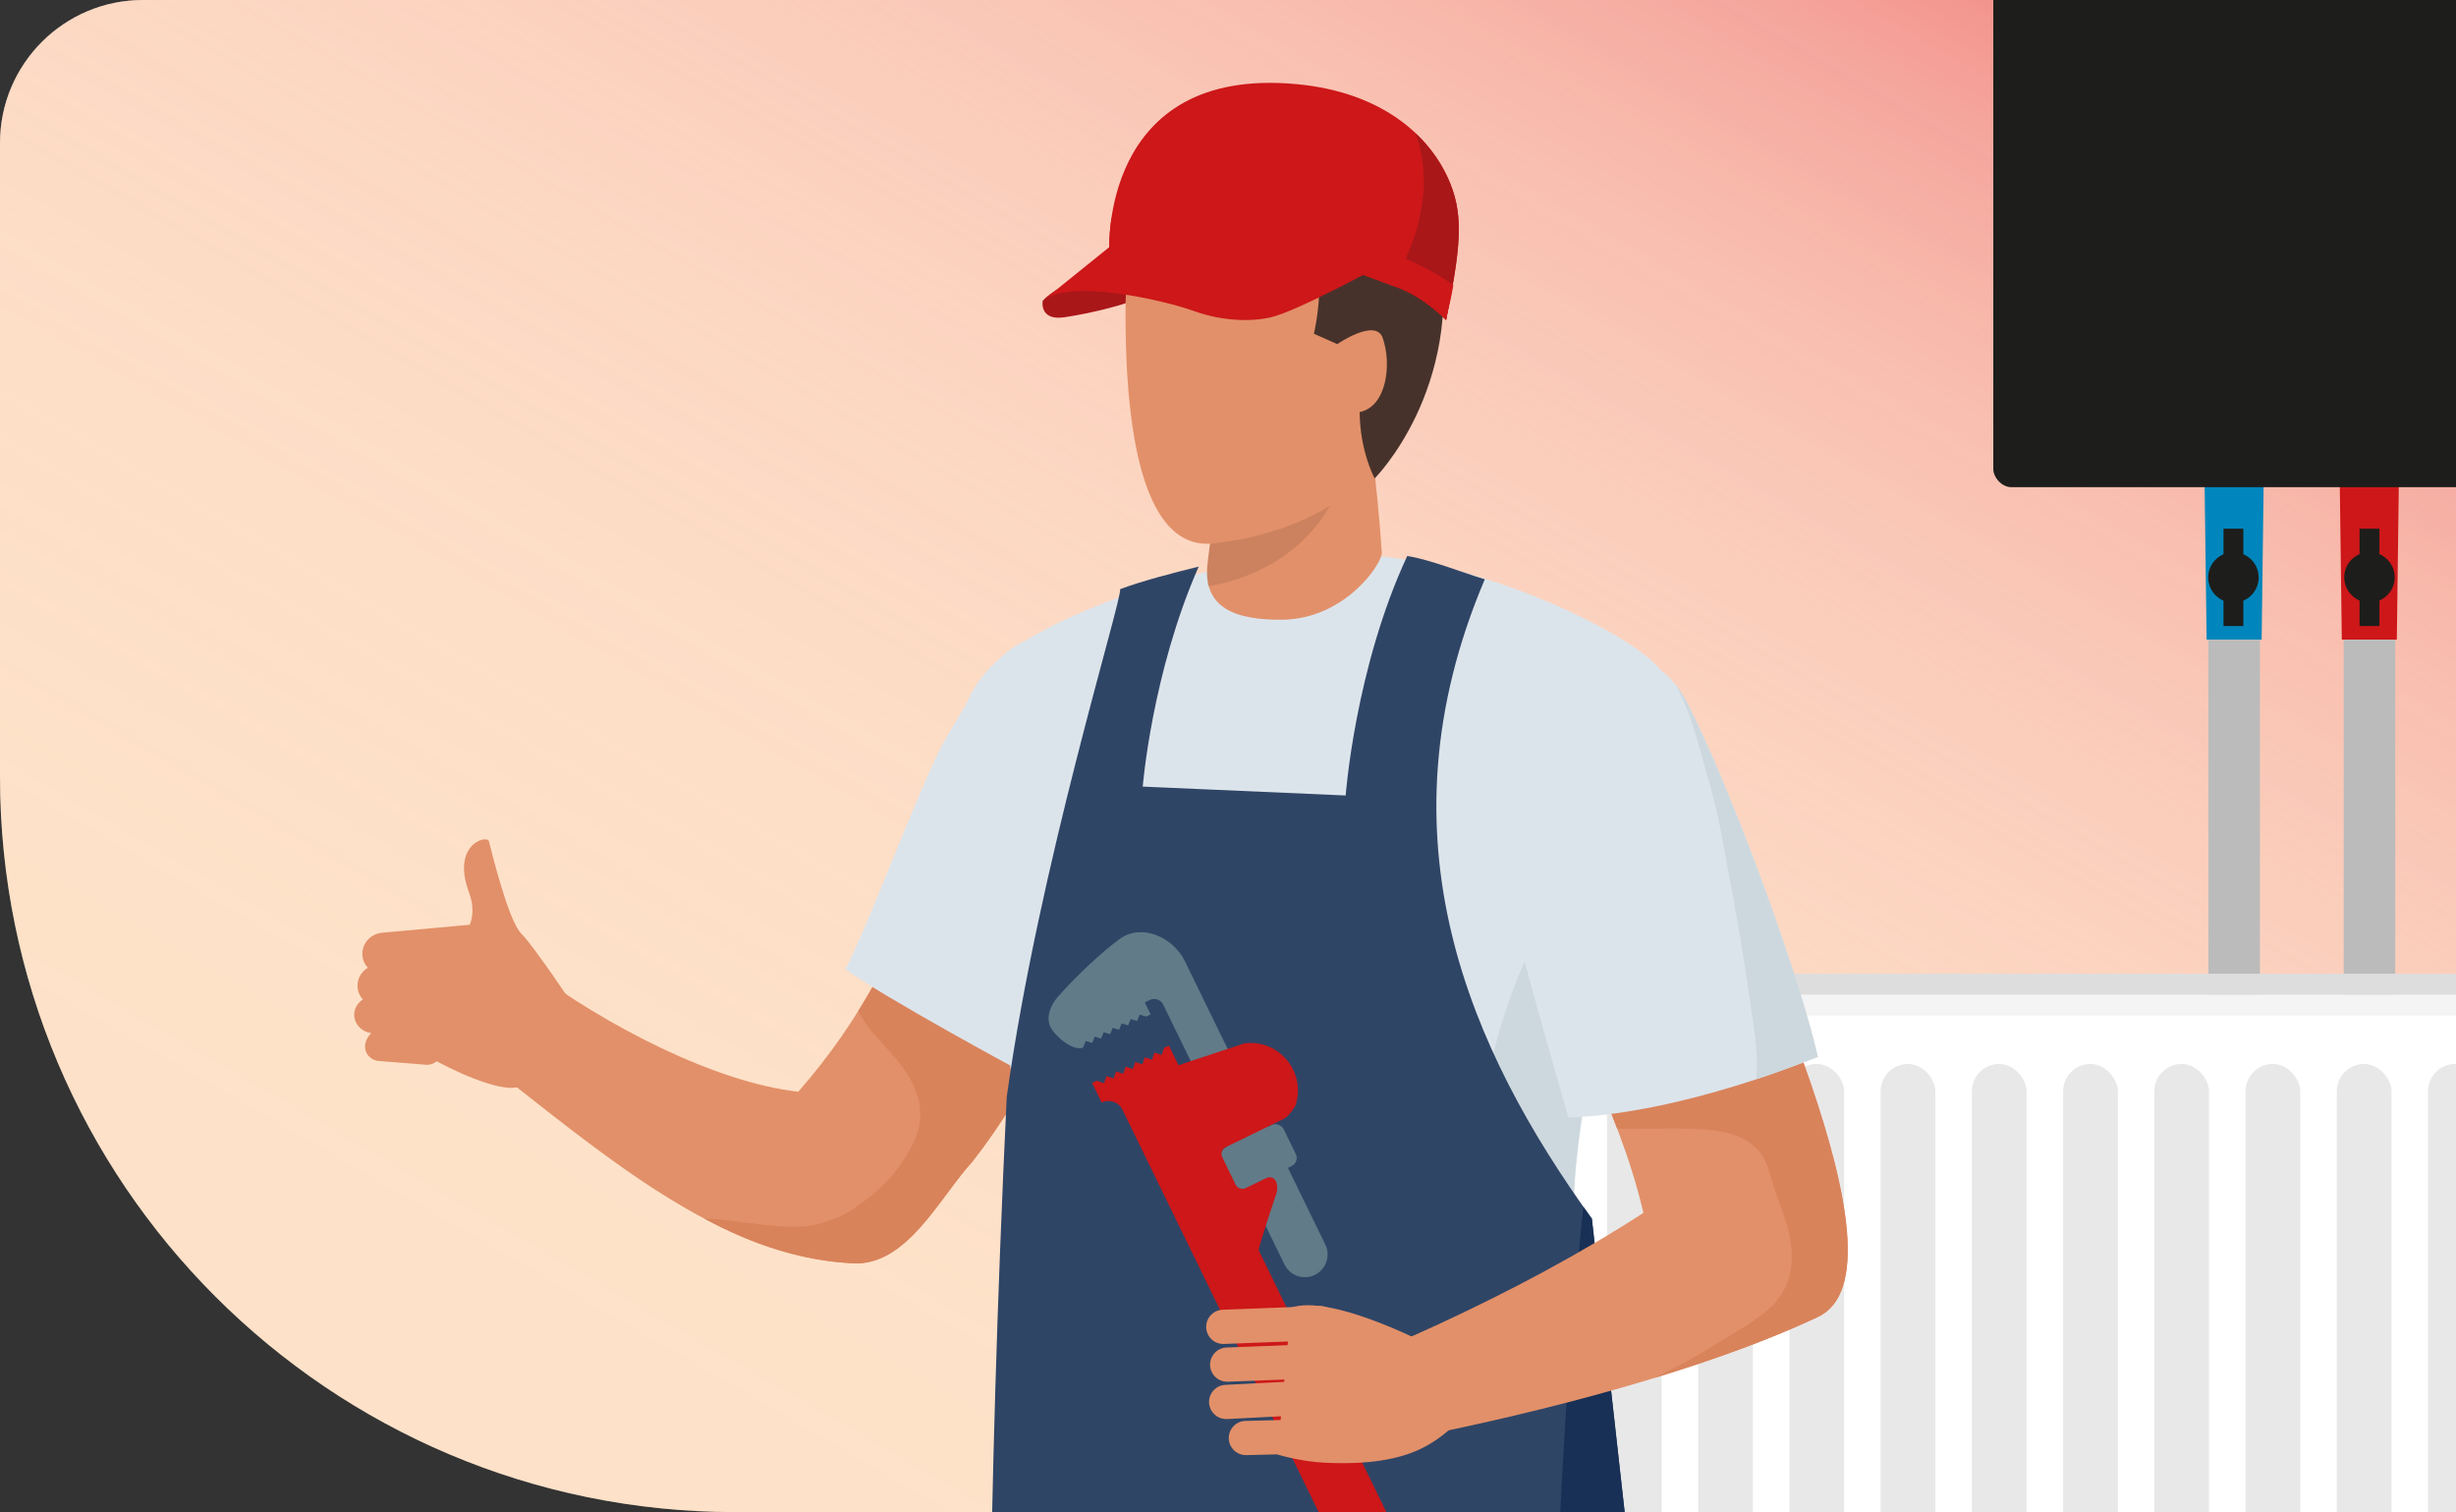 <?xml version="1.0" encoding="UTF-8"?>
<svg id="Layer_1" data-name="Layer 1" xmlns="http://www.w3.org/2000/svg" xmlns:xlink="http://www.w3.org/1999/xlink" viewBox="0 0 1202 740">
  <rect x="0" y="0" width="1202" height="740" fill="#333333" stroke="none"/>
  <defs>
    <style>
      .cls-1 {
        clip-path: url(#clippath);
      }

      .cls-2 {
        fill: url(#linear-gradient);
      }

      .cls-2, .cls-3, .cls-4, .cls-5, .cls-6, .cls-7, .cls-8, .cls-9, .cls-10, .cls-11, .cls-12, .cls-13, .cls-14, .cls-15, .cls-16, .cls-17, .cls-18, .cls-19, .cls-20, .cls-21, .cls-22, .cls-23, .cls-24 {
        stroke-width: 0px;
      }

      .cls-25 {
        clip-path: url(#clippath-1);
      }

      .cls-3 {
        clip-rule: evenodd;
        fill: none;
      }

      .cls-4 {
        fill: #ffc599;
      }

      .cls-4, .cls-5 {
        fill-rule: evenodd;
      }

      .cls-5 {
        fill: #e6aa7a;
      }

      .cls-6 {
        fill: #47322b;
      }

      .cls-7 {
        fill: #617b88;
      }

      .cls-8 {
        fill: #2f4566;
      }

      .cls-9 {
        fill: #183055;
      }

      .cls-10 {
        fill: #1d1d1b;
      }

      .cls-11 {
        fill: #dce4eb;
      }

      .cls-12 {
        fill: #ddd;
      }

      .cls-13 {
        fill: #cd1719;
      }

      .cls-14 {
        fill: #d9835b;
      }

      .cls-15 {
        fill: #e29069;
      }

      .cls-16 {
        fill: #bbb;
      }

      .cls-17 {
        fill: #a91719;
      }

      .cls-18 {
        fill: #cdd8de;
      }

      .cls-19 {
        fill: #fdeac8;
      }

      .cls-20 {
        fill: #fff;
      }

      .cls-21 {
        fill: #e8e8e8;
      }

      .cls-22 {
        fill: #f4f4f4;
      }

      .cls-23 {
        fill: #0086bc;
      }

      .cls-24 {
        isolation: isolate;
        opacity: .1;
      }
    </style>
    <clipPath id="clippath">
      <path id="path-1" class="cls-3" d="m70-850.79h1132V-110.79H360C161.18-110.79,0-271.96,0-470.79v-310c0-38.66,31.34-70,70-70Z"/>
    </clipPath>
    <clipPath id="clippath-1">
      <path id="path-1-2" data-name="path-1" class="cls-3" d="m70,0h1132v740H360C161.18,740,0,578.82,0,380V70C0,31.34,31.34,0,70,0Z"/>
    </clipPath>
    <linearGradient id="linear-gradient" x1="290.54" y1="907.74" x2="911.46" y2="-167.74" gradientUnits="userSpaceOnUse">
      <stop offset="0" stop-color="#fed0cc" stop-opacity=".3"/>
      <stop offset=".25" stop-color="#fdceca" stop-opacity=".31"/>
      <stop offset=".41" stop-color="#fcc8c5" stop-opacity=".35"/>
      <stop offset=".54" stop-color="#fbbfbc" stop-opacity=".41"/>
      <stop offset=".66" stop-color="#f9b2b0" stop-opacity=".5"/>
      <stop offset=".77" stop-color="#f6a29f" stop-opacity=".62"/>
      <stop offset=".87" stop-color="#f28d8c" stop-opacity=".76"/>
      <stop offset=".96" stop-color="#ee7574" stop-opacity=".93"/>
      <stop offset="1" stop-color="#ed6b6b"/>
    </linearGradient>
  </defs>
  <g class="cls-1">
    <g id="Tv">
      <g>
        <path class="cls-5" d="m638.2-95.22l-55.76-30.73-57.03-62.99,12.74-57.47c18.97-44.77,18.38-64.98-8.41-77.31l-33.26,53.93-23.67,92.48,72.71,148.58c68.22,37.85,188.73,129.92,232.7,135.6l136.15,1.42-276.18-203.49.02-.02Z"/>
        <path class="cls-4" d="m1175.06,433.3v-248.41L868.65-2.6l-49.26-151.18-73.82.41-25.76,29.88-85.28,22.52-72.3,65.44,2.16,2.37c73.29,53.47,166.56,131.42,213.81,139.99l396.86,326.47h.02Z"/>
      </g>
    </g>
  </g>
  <g class="cls-25">
    <rect class="cls-19" y="0" width="1202" height="740"/>
    <rect class="cls-2" y="0" width="1202" height="740"/>
    <polygon class="cls-13" points="1174.1 230.39 1173.04 313.03 1146.11 313.03 1145.04 230.39 1174.1 230.39"/>
    <polygon class="cls-23" points="1107.94 230.39 1106.88 313.03 1079.95 313.03 1078.88 230.39 1107.94 230.39"/>
    <g>
      <g>
        <circle class="cls-10" cx="1159.65" cy="282.54" r="12.35" transform="translate(139.87 902.75) rotate(-45)"/>
        <rect class="cls-10" x="1154.8" y="258.73" width="9.7" height="47.62" transform="translate(2319.31 565.08) rotate(-180)"/>
      </g>
      <g>
        <circle class="cls-10" cx="1093.07" cy="282.54" r="12.35" transform="translate(-35.67 258.7) rotate(-13.28)"/>
        <rect class="cls-10" x="1088.22" y="258.73" width="9.7" height="47.62" transform="translate(2186.14 565.08) rotate(-180)"/>
      </g>
    </g>
    <g>
      <path class="cls-16" d="m1080.81,313.02v501.99c8.34,2.37,16.74,4.58,25.22,6.61v-508.6h-25.22Z"/>
      <path class="cls-16" d="m1147.05,313.02v517.01c8.35,1.42,16.76,2.69,25.22,3.78V313.02h-25.22Z"/>
    </g>
    <rect class="cls-10" x="975.55" y="-507.99" width="572.16" height="746.41" rx="8.91" ry="8.91"/>
    <g>
      <rect class="cls-20" x="590.97" y="529.31" width="25.55" height="24.41"/>
      <rect class="cls-20" x="626.73" y="486.75" width="835.82" height="448.27"/>
      <path class="cls-22" d="m626.73,486.75v448.27s835.82,0,835.82,0v-448.27s-835.82,0-835.82,0Zm10.2,10.2h815.42v427.87h-815.42v-427.87Z"/>
      <path class="cls-12" d="m616.53,486.75v448.28c0,5.63,4.57,10.2,10.2,10.2h835.82c5.63,0,10.2-4.57,10.2-10.2v-448.28c0-5.63-4.57-10.2-10.2-10.2h-835.82c-5.63,0-10.2,4.57-10.2,10.2Zm10.2,0h835.82v448.27h-835.82v-448.27Z"/>
      <g>
        <rect class="cls-21" x="1188.3" y="520.68" width="26.79" height="379.51" rx="13.39" ry="13.39" transform="translate(2403.39 1420.87) rotate(180)"/>
        <rect class="cls-21" x="1143.65" y="520.68" width="26.79" height="379.51" rx="13.39" ry="13.39" transform="translate(2314.09 1420.87) rotate(-180)"/>
        <rect class="cls-21" x="1099" y="520.68" width="26.79" height="379.51" rx="13.39" ry="13.39" transform="translate(2224.79 1420.87) rotate(180)"/>
        <rect class="cls-21" x="1054.35" y="520.68" width="26.79" height="379.51" rx="13.39" ry="13.39" transform="translate(2135.49 1420.87) rotate(180)"/>
        <rect class="cls-21" x="1009.7" y="520.68" width="26.79" height="379.51" rx="13.39" ry="13.39" transform="translate(2046.2 1420.87) rotate(-180)"/>
        <rect class="cls-21" x="965.06" y="520.68" width="26.79" height="379.51" rx="13.39" ry="13.39" transform="translate(1956.9 1420.87) rotate(180)"/>
        <rect class="cls-21" x="920.41" y="520.68" width="26.79" height="379.51" rx="13.39" ry="13.39" transform="translate(1867.6 1420.87) rotate(-180)"/>
        <rect class="cls-21" x="875.76" y="520.68" width="26.79" height="379.51" rx="13.39" ry="13.39" transform="translate(1778.31 1420.87) rotate(180)"/>
        <rect class="cls-21" x="831.11" y="520.68" width="26.79" height="379.51" rx="13.39" ry="13.39" transform="translate(1689.01 1420.87) rotate(-180)"/>
        <rect class="cls-21" x="786.46" y="520.68" width="26.79" height="379.51" rx="13.39" ry="13.39" transform="translate(1599.71 1420.87) rotate(-180)"/>
        <rect class="cls-21" x="741.81" y="520.68" width="26.79" height="379.51" rx="13.39" ry="13.39" transform="translate(1510.42 1420.87) rotate(-180)"/>
        <rect class="cls-21" x="697.17" y="520.68" width="26.79" height="379.51" rx="13.39" ry="13.39" transform="translate(1421.12 1420.87) rotate(180)"/>
        <rect class="cls-21" x="652.52" y="520.68" width="26.79" height="379.51" rx="13.39" ry="13.39" transform="translate(1331.82 1420.87) rotate(180)"/>
      </g>
      <path class="cls-16" d="m545.16,525.42l.17,30.81c.01,1.94,1.64,3.55,3.74,3.69l37.59,2.45c2.33.15,4.31-1.55,4.31-3.71v-36.04c0-2.17-2.01-3.88-4.35-3.71l-37.76,2.78c-2.1.15-3.72,1.78-3.71,3.72Z"/>
    </g>
    <g>
      <path class="cls-15" d="m258.76,473.76c38.17,28.56,91.64,56.06,131.93,60.5,30.97-35.21,50.99-74.47,66.01-119.09l82.51,30.4c-14.54,42.42-35.19,86.93-63.22,122.81-16.21,17.64-32.1,51.41-58.77,49.87-64.87-3.32-120.82-52.23-183.76-101.51"/>
      <path class="cls-14" d="m401.78,598.64c11.76-4.1,11.11-3.59,20.95-10.68,10.44-7.52,18.34-16.72,24.2-28.49,6.94-13.93,2.7-27.27-6.44-38.81-7.27-9.16-15.64-16.13-20.45-25.89,15.32-24.56,27.03-50.98,36.67-79.61l82.51,30.4c-14.54,42.42-35.19,86.93-63.22,122.81-16.21,17.64-32.1,51.41-58.77,49.87-25.04-1.28-48.91-9.02-72.58-21.91,16.5.46,43.43,7.07,57.13,2.28h-.01Z"/>
      <path class="cls-11" d="m503.88,526.46c11.92-20.52,23.81-76.37,35.05-97.25,16.12-32.94,49.53-79.87,7.61-107.7-48.15-28.51-63.61,6.04-83.68,39.94-11.06,18.67-38.31,92.86-49.13,112.81,16.84,12.71,87.45,51.02,90.15,52.2Z"/>
      <path class="cls-11" d="m785.08,788.51c-1.56-37.81.99-94.71-13.12-168.35-9.59-50.06,18.06-158.86,37.1-211.78,19.05-52.92,12.25-67.26,3.96-79.91-11.43-17.43-98.52-61.28-166.25-57.04-67.73,4.24-142.89,33.02-164.05,57.29-36.02,41.33,7.09,100.85,18.05,252.25,4.17,57.68,284.31,207.53,284.31,207.53Z"/>
      <path class="cls-18" d="m785.08,788.51s-59.86-32.03-124.65-72.16c19.76-33.33,35.36-69.15,47.1-104.62,6.9-20.85,12.51-42.18,16.4-63.79,3.73-20.75,8.45-41.17,15.61-61.04,6.76-18.73,17.82-40.96,30.75-55.52,7.5-8.45,13.08-13.27,21.96-18.21,5.83-3.25,6.95-3.68,13.33-5.42,1.69-.46,2.97-.8,4.1-1.05-.2.57-.39,1.13-.61,1.71-19.05,52.92-46.7,161.71-37.1,211.78,14.1,73.63,11.56,130.52,13.12,168.35v-.03Z"/>
      <path class="cls-8" d="m492.69,537c15.56-112.64,56.51-243.42,55.52-248.66,10.29-3.93,26.98-8.24,38.45-11.05-22.9,51.92-27.39,107.66-27.39,107.66l99.32,4.35s4.62-62.44,30.13-117.2c11.24,1.74,27.16,8.19,37.96,11.4-54.06,127.12-6.67,231.01,52.4,312.93.23,1.92,22.54,201.65,22.54,201.65,11.82,230.49,5.29,464.61,5.99,695.45l-85.04,2.64c-16.76-155.88-54.17-401.41-79-539.82l-6.98.14c-20.71,179.34-33.7,360.83-42.96,541.19l-94.46.74c-7.97-355.64-25.74-556.03-6.48-961.44h0Z"/>
      <path class="cls-9" d="m752.91,1495.25c13.09-62.2,13.01-126.61,10.06-189.85-3.12-66.87-10.08-133.64-10-200.63.05-45.02,2.61-90.12,3.64-135.13,1.09-47.73,2.05-95.46,3.55-143.17,2.46-78.74,6.39-157.51,14.78-235.85,1.38,1.95,2.75,3.89,4.15,5.82.23,1.92,22.54,201.65,22.54,201.65,11.82,230.49,5.29,464.61,5.99,695.45l-54.71,1.7h0Z"/>
      <g>
        <g>
          <path class="cls-7" d="m601.9,537.03c4.68-2.28,6.63-7.93,4.35-12.61l-26.35-54.04c-5.75-11.77-21.16-18.63-31.77-10.95-8.63,6.24-21.47,18.16-30.61,28.65-3.42,3.93-5.71,9.82-3.42,14.5s11.34,12.25,16.02,9.97l-2.85-6.34,35.45-16.84c2.42-1.18,5.35-.16,6.55,2.26l20.02,41.05c2.28,4.68,7.93,6.63,12.61,4.35h.01Z"/>
          <g>
            <path class="cls-7" d="m591.27,542.14l19.98-9.74,37.37,76.66c2.69,5.52.39,12.16-5.12,14.87-5.52,2.69-12.16.39-14.87-5.12l-37.37-76.66h.01Z"/>
            <rect class="cls-7" x="599.18" y="554.84" width="33.71" height="22.38" rx="4.38" ry="4.38" transform="translate(-185.74 327.2) rotate(-25.99)"/>
            <path class="cls-7" d="m559.13,488.24l-35.21,17.16,2.99,6.14c.56,1.15,2,1.6,3.22,1.01h0l1.22-3.08,3.18.93,1.22-3.08,3.18.93,1.22-3.08,3.18.93,1.22-3.08,3.18.93,1.22-3.08,3.18.93,1.22-3.08,3.18.93,1.22-3.08,3.18.93,2.19-1.08-4.01-8.22v.08Z"/>
            <path class="cls-13" d="m536.83,528.9l3.49,1.19,1.21-3.49,3.49,1.19,1.21-3.49,3.49,1.19,1.21-3.49,3.49,1.19,1.21-3.49,3.49,1.19,1.21-3.49,3.49,1.19,1.21-3.49,3.49,1.19,1.21-3.49,2.35-1.14c1.56,3.18,3.13,6.42,4.68,9.6-.04.01-.08.04-.11.05l32.52-10.74c17.05-2.09,30.38,14.4,24.79,30.63,0,0-2.96,5.02-5.58,6.3l-28.51,13.9c-1.81.89-2.56,3.07-1.69,4.88l6.57,13.48c.89,1.81,3.07,2.56,4.88,1.69l9.84-4.79c3.58-1.74,6.48,1.04,5.4,6.82,0,0-9.26,27.5-8.8,28.43l75.12,154.08c3.51,7.22,1,16.12-6.04,19.97-7.51,4.11-16.84,1.08-20.56-6.53l-109.28-224.16-3.25-6.66-2.7-5.53c-1.84-3.78-6.39-5.34-10.16-3.5h0l-4.68-9.6,2.35-1.14v.04Z"/>
          </g>
        </g>
        <path class="cls-15" d="m695.95,656.55s-45.28-23.25-64.07-16.58l-6.7,71.84s11.12,3.41,22.9,4.01c44.64,2.22,56-11.81,67.23-21.35,0,0,13.47-30.19-19.37-37.91h.01Z"/>
        <path class="cls-15" d="m598.68,657.71h.33l47.44-1.81c4.62-.18,8.22-4.07,8.05-8.69-.18-4.62-4.07-8.21-8.69-8.05l-47.44,1.81c-4.62.18-8.22,4.07-8.05,8.69.18,4.52,3.88,8.05,8.36,8.05Z"/>
        <path class="cls-15" d="m600.6,676.19h.33l47.44-1.81c4.62-.18,8.22-4.07,8.05-8.69-.18-4.62-4.07-8.21-8.69-8.05l-47.44,1.81c-4.62.18-8.22,4.07-8.05,8.69.18,4.52,3.88,8.05,8.36,8.05Z"/>
        <path class="cls-15" d="m599.3,694.43c.41.04.81.05,1.23.03l47.02-2.41c4.62-.24,8.17-4.17,7.94-8.79-.24-4.62-4.16-8.17-8.79-7.94l-47.02,2.41c-4.62.24-8.17,4.17-7.94,8.79.22,4.21,3.5,7.52,7.57,7.91h-.01Z"/>
        <path class="cls-15" d="m609.73,712.11h.22l36.4-.9c4.63-.11,8.28-3.96,8.17-8.57-.11-4.62-3.98-8.24-8.57-8.17l-36.4.9c-4.62.11-8.28,3.96-8.17,8.57.11,4.55,3.84,8.17,8.37,8.17h-.01Z"/>
      </g>
      <g>
        <path class="cls-15" d="m668.19,196.38s-29.66-1.29-45.71,2.18c-12.05,2.61-20.8,12.21-22.96,23.61l-2.45,13.06c-.77,4.3-1.52,8.61-2.22,12.95-1.42,8.66-2.68,17.44-3.72,26.46l-.14,1.15c-2.55,22.03,14.13,27.66,36.33,27.49,31.11-.24,49.29-27.7,48.96-32.84-2.11-32.47-7.22-70.12-8.09-74.05h0Z"/>
        <path class="cls-24" d="m622.47,198.57c-12.05,2.61-20.8,12.21-22.96,23.61l-2.45,13.06c-.77,4.3-1.51,8.61-2.22,12.95-1.42,8.66-2.68,17.44-3.72,26.46l-.13,1.15c-.44,3.79-.33,7.51.27,11.1,32.47-5.39,60.75-26.97,67.63-60.8l-.71-3.3s-19.64-27.7-35.71-24.23h-.01Z"/>
        <path class="cls-15" d="m553.69,96.02s-18.77,176.65,40.35,169.92c51.85-5.91,73.21-31.39,73.21-31.39,0,0,49.51-124.72,17.59-152.57-24.91-21.74-131.16,14.04-131.16,14.04h0Z"/>
        <path class="cls-6" d="m632.32,57.16c-32.38-.89-50.78,15.74-66.78,17.61,0,0-35.05,54.94,12.1,52.58,47.15-2.35,67.37.24,67.92,11.47.56,11.23-2.51,24.52-2.51,24.52l11.44,5.06s18.8-12.96,22.24-2.98c4.59,13.32,1.67,33.69-11.25,36.2,0,0-.61,16.36,7.27,32.54,0,0,43.72-43.57,31.72-115.62-7.39-44.42-39.78-60.48-72.16-61.37h.01Z"/>
      </g>
      <g>
        <path class="cls-17" d="m510.3,147.24s-1.79,9.88,10.69,8.02c14.28-2.14,27.55-5.95,29.9-6.84l.6-17.23s-30.11,3.83-41.2,16.05h.01Z"/>
        <path class="cls-13" d="m542.92,122.59s-4.68-90.36,91.56-81.42c42.77,3.98,66.26,26.13,75.34,48.71,6.67,16.59,4.79,32.52-2.08,66.74,0,0-10.72-11.38-24.66-16.26-29.38-10.29-73.37-31.47-140.16-17.77h0Z"/>
        <path class="cls-17" d="m696.62,83.43c-.47-6.47-1.76-12.56-3.79-18.21,7.94,7.51,13.52,16.06,16.98,24.68,6.67,16.59,4.79,32.52-2.08,66.74,0,0-10.72-11.38-24.66-16.26-.82-.29-1.67-.6-2.52-.9,10.98-16.59,17.47-36.54,16.07-56.05h0Z"/>
        <path class="cls-13" d="m561.8,104.87c-4.55.41-9.11.88-13.65,1.4-1.4.16-2.79.33-4.2.51-1.36,9.32-1.03,15.82-1.03,15.82,66.8-13.7,110.78,7.48,140.16,17.77,13.94,4.88,24.66,16.26,24.66,16.26,1.67-8.32,2.52-10.74,3.55-17.17-48.31-33.54-131.14-36.21-149.5-34.59h0Z"/>
        <path class="cls-13" d="m545.8,118.6s26.64-11.14,76.14-2.68c18.3,3.13,54.83,13.45,54.83,13.45,0,0-41.31,22.76-54.83,25.93-8.5,1.99-22.68,2.28-37.57-3.07-14.89-5.34-60.62-15.92-74.08-5l35.52-28.64h-.01Z"/>
      </g>
      <path class="cls-15" d="m704.38,647.91c34.34-15.94,68.23-33.82,99.93-54.33-12.57-53.96-41.95-102.08-62.42-154.14l91.16-42.3c17.25,48.04,105.63,224.33,56.64,247.38-56.28,26.47-136.24,46.74-196.96,58.78l-7.9-46.58c6.53-2.94,13.08-5.82,19.56-8.8h0Z"/>
      <path class="cls-14" d="m841.1,657.01c10.43-6.58,25.19-13.84,31.57-24.85,6.72-11.59,4.46-25.32.39-37.38-1.85-5.47-4.07-10.81-5.67-16.36-1.29-4.48-2.45-9.02-5.04-12.98-7.89-12.04-24.34-12.75-37.3-13.12-11.21-.33-22.4.44-33.58.01-14.47-38.12-34.45-74.43-49.58-112.89l91.16-42.3c17.25,48.04,105.63,224.33,56.64,247.38-23.68,11.14-51.55,21.17-80.41,29.96,10.97-5.14,21.58-10.98,31.84-17.47h-.03Z"/>
      <path class="cls-11" d="m767.61,546.96c57.22-2.3,119.41-29.01,122.06-29.73-9.12-40.56-43.32-133.65-64.42-174.18-28.39-54.56-117.28-.7-96.27,56.46,7.13,38.27,29.09,113.94,38.62,147.47h.01Z"/>
      <path class="cls-18" d="m859.59,527.02c.57-6.89,0-13.81-.81-20.66-.52-4.34-1.14-8.66-1.8-12.99-.23-1.46-.44-2.92-.67-4.38-.1-.65-.19-1.28-.29-1.93.49,3.72.42,3.13-.24-1.73-3.7-26.62-8.92-53.34-13.83-79.78-2.4-12.9-6.32-25.38-9.77-38.01-3.04-11.19-6.53-22.39-12.16-32.56,1.92,2.37,3.68,5.05,5.25,8.07,21.09,40.54,55.3,133.63,64.42,174.18-1.12.3-12.8,5.21-30.21,10.97.04-.39.09-.79.11-1.18h0Z"/>
      <path class="cls-15" d="m239.26,411.69c-.89-3.29-18.49,1.46-9.74,25,2.45,6.58,1.95,11.85.42,15.86l-43.16,3.94c-5.86.67-10.06,5.81-9.37,11.49.25,2.17,1.21,4.1,2.59,5.62-3.39,2.05-5.47,5.86-4.97,9.96.25,2.16,1.18,4.07,2.55,5.58-2.65,1.65-4.36,4.55-4.21,7.84.22,4.5,3.84,8.09,8.36,8.6-1.69,1.6-2.87,3.88-3.06,6.03-.33,3.88,2.61,7.29,6.57,7.61l23.19,1.86c2,.16,3.88-.51,5.29-1.7,14.82,8.04,36.15,16.35,41.44,11.64,7.61-6.76,26.04-38.07,26.04-38.07,0,0-19.64-29.61-26.12-36.1s-14.92-41.88-15.8-45.18h0Zm-41.79,93.52h.24v.04l-.25-.04h.01Z"/>
    </g>
  </g>
</svg>